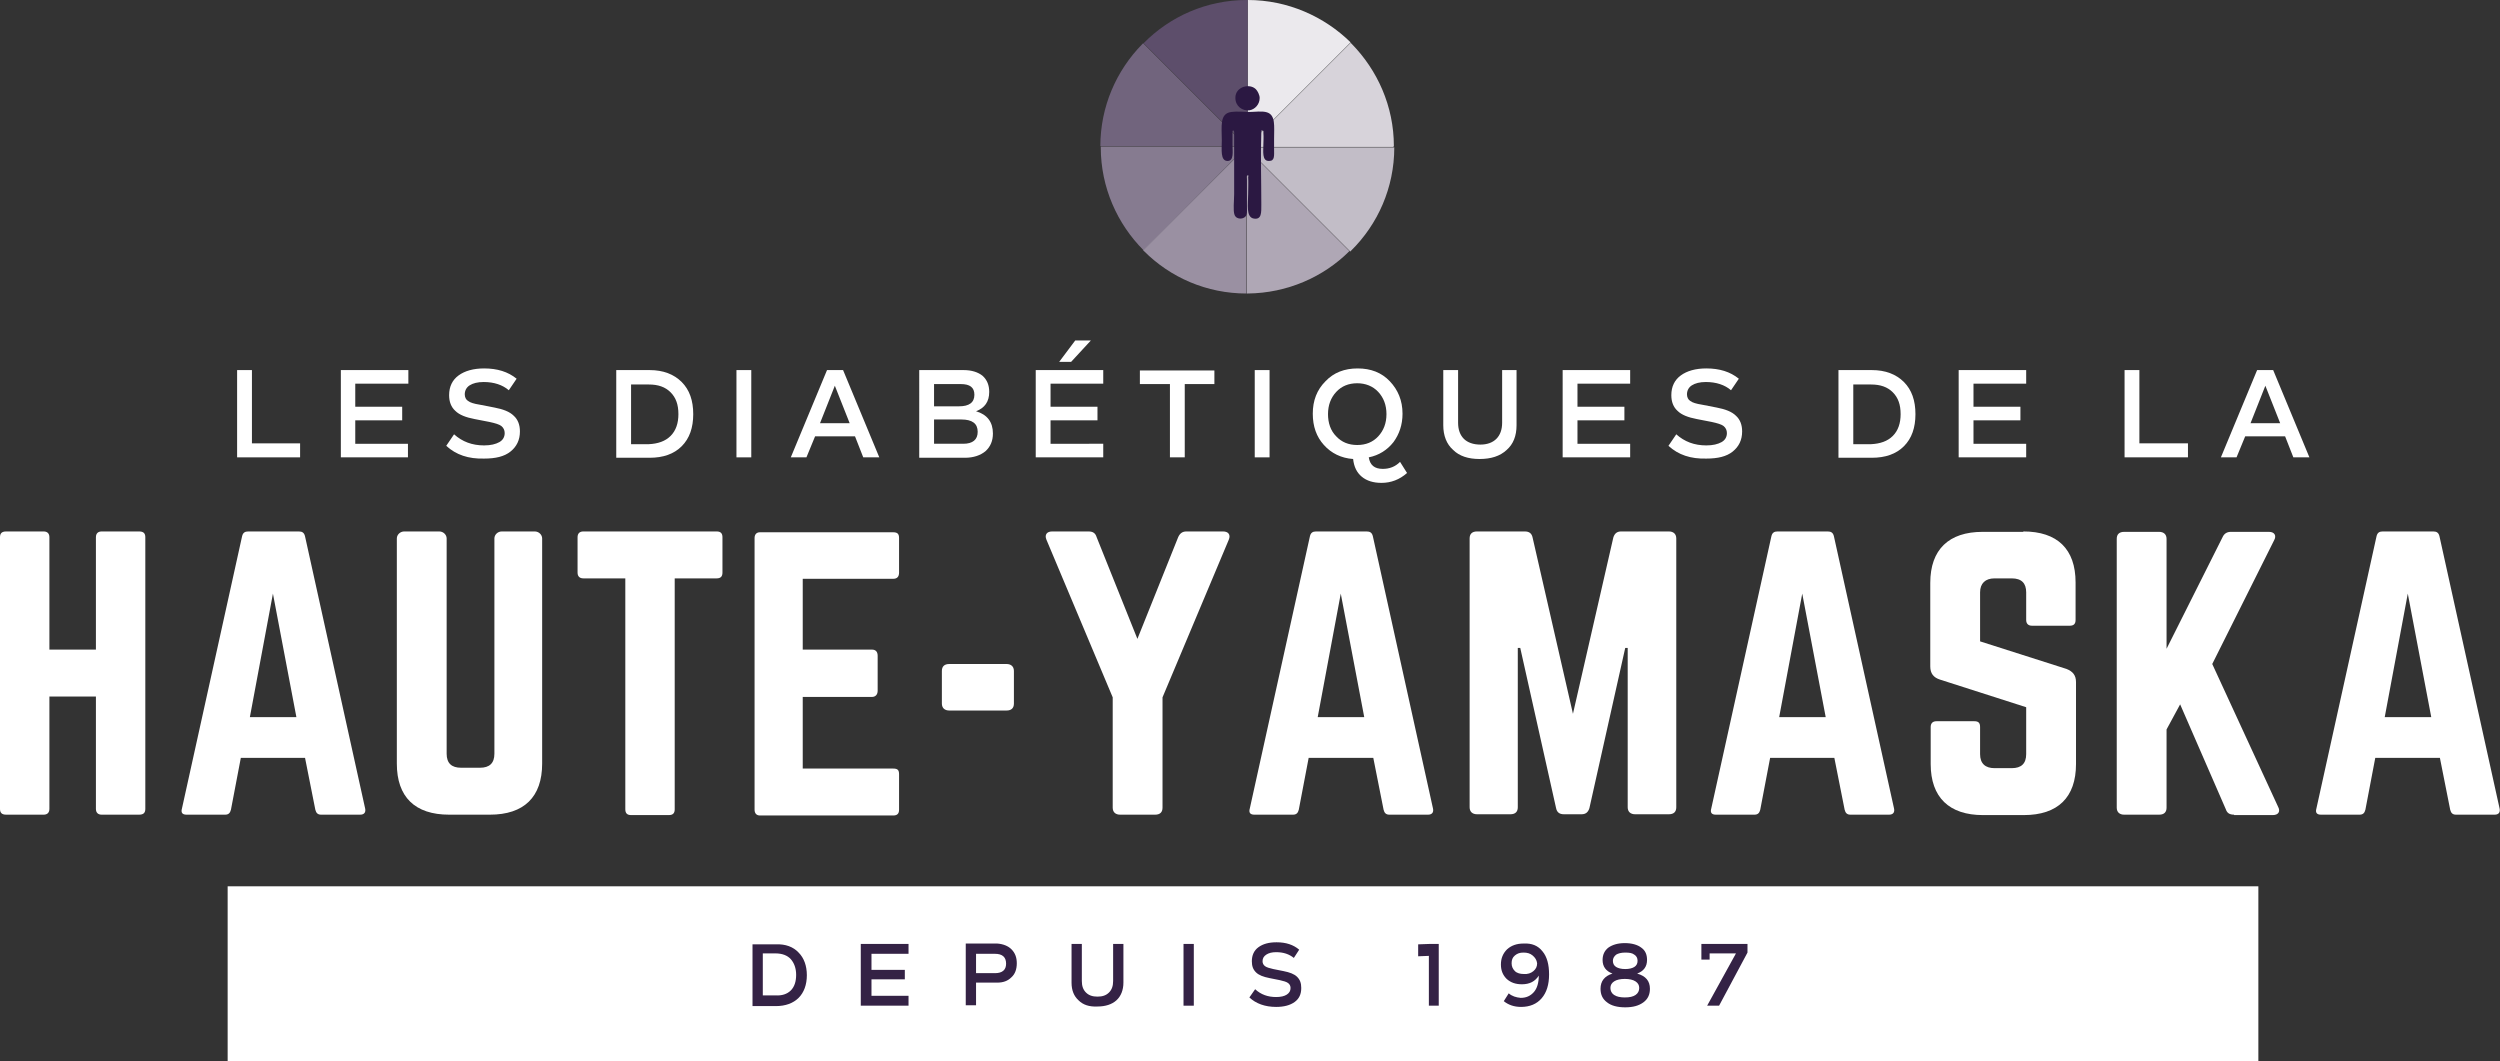 <?xml version="1.0" encoding="UTF-8"?>
<!-- Generator: Adobe Illustrator 27.5.0, SVG Export Plug-In . SVG Version: 6.00 Build 0)  -->
<svg xmlns="http://www.w3.org/2000/svg" xmlns:xlink="http://www.w3.org/1999/xlink" version="1.1" x="0px" y="0px" viewBox="0 0 607.3 257.8" style="enable-background:new 0 0 607.3 257.8;" xml:space="preserve">
<rect x="0" y="0" width="607.3" height="257.8" fill="#333333" stroke="none"/>
<style type="text/css">
	.st0{fill:#FFFFFF;}
	.st1{fill:#342245;}
	.st2{fill:#EBE9ED;}
	.st3{fill:#2B1842;}
	.st4{fill:#867B90;}
	.st5{fill:#9A90A2;}
	.st6{fill:#D7D3DA;}
	.st7{fill:#71647D;}
	.st8{fill:#C2BDC7;}
	.st9{fill:#5D4E6B;}
	.st10{fill:#AFA7B5;}
	.st11{fill-rule:evenodd;clip-rule:evenodd;fill:#2B1842;}
</style>
<g id="Calque_1">
</g>
<g id="Calque_2">
	<g>
		<path class="st0" d="M23.3,130.5c0-0.9,0.5-1.4,1.4-1.4h9.1c1.1,0,1.5,0.5,1.5,1.4v66c0,0.9-0.4,1.4-1.5,1.4h-9.1    c-0.9,0-1.4-0.5-1.4-1.4v-27.3H12v27.3c0,0.9-0.5,1.4-1.4,1.4H1.5c-1.1,0-1.5-0.5-1.5-1.4v-66c0-0.9,0.4-1.4,1.5-1.4h9.1    c0.9,0,1.4,0.5,1.4,1.4v27.3h11.3V130.5z"></path>
		<path class="st0" d="M78,197.9c-0.8,0-1.2-0.4-1.4-1.2l-2.5-12.6H58.5l-2.4,12.6c-0.2,0.8-0.6,1.2-1.4,1.2h-9.4    c-1,0-1.4-0.5-1.1-1.5l14.6-66.1c0.2-0.9,0.7-1.2,1.5-1.2h12.3c0.8,0,1.3,0.3,1.5,1.2l14.6,66.1c0.2,0.9-0.2,1.5-1.2,1.5H78z     M66.3,144.2l-5.6,30h11.3L66.3,144.2z"></path>
		<path class="st0" d="M129.9,129.1c1,0,1.8,0.8,1.8,1.7v54.7c0,8.1-4.4,12.4-12.7,12.4h-9.9c-8.3,0-12.7-4.3-12.7-12.4v-54.7    c0-0.9,0.8-1.7,1.8-1.7h8.5c1,0,1.8,0.8,1.8,1.7v52.3c0,2.3,1.2,3.4,3.5,3.4h4.6c2.3,0,3.5-1.1,3.5-3.4v-52.3    c0-0.9,0.8-1.7,1.8-1.7H129.9z"></path>
		<path class="st0" d="M174.1,129.1c1,0,1.4,0.5,1.4,1.4v8.6c0,0.9-0.4,1.4-1.4,1.4h-10.2v56.1c0,0.9-0.4,1.4-1.4,1.4h-9.2    c-0.9,0-1.4-0.4-1.4-1.4v-56.1h-10.2c-0.9,0-1.4-0.5-1.4-1.4v-8.6c0-0.9,0.5-1.4,1.4-1.4H174.1z"></path>
		<path class="st0" d="M218.4,139.1c0,0.9-0.4,1.5-1.4,1.5h-22v17.2h16.8c0.9,0,1.4,0.5,1.4,1.5v8.5c0,0.9-0.5,1.5-1.4,1.5H195v17.4    h22c1.1,0,1.4,0.4,1.4,1.4v8.6c0,0.9-0.4,1.4-1.4,1.4h-32.4c-0.8,0-1.3-0.5-1.3-1.4v-66c0-0.9,0.5-1.4,1.3-1.4H217    c1.1,0,1.4,0.5,1.4,1.4V139.1z"></path>
		<path class="st0" d="M228.8,163c0-1.1,0.6-1.7,1.8-1.7h13.9c1.1,0,1.8,0.6,1.8,1.7v7.9c0,1.1-0.6,1.7-1.8,1.7h-13.9    c-1.1,0-1.8-0.6-1.8-1.7V163z"></path>
		<path class="st0" d="M297.1,129.1c1.3,0,1.9,0.8,1.4,2l-16.1,38.3v26.8c0,1.1-0.6,1.7-1.8,1.7h-8.5c-1.1,0-1.8-0.6-1.8-1.7v-26.8    l-16.1-38.3c-0.5-1.2,0.1-2,1.4-2h8.8c1.1,0,1.7,0.4,2,1.4l9.9,24.7l9.9-24.7c0.4-0.9,1-1.4,2-1.4H297.1z"></path>
		<path class="st0" d="M337.5,197.9c-0.8,0-1.2-0.4-1.4-1.2l-2.5-12.6h-15.7l-2.4,12.6c-0.2,0.8-0.6,1.2-1.4,1.2h-9.4    c-1,0-1.4-0.5-1.1-1.5l14.6-66.1c0.2-0.9,0.7-1.2,1.5-1.2h12.3c0.8,0,1.3,0.3,1.5,1.2l14.6,66.1c0.2,0.9-0.2,1.5-1.2,1.5H337.5z     M325.7,144.2l-5.6,30h11.3L325.7,144.2z"></path>
		<path class="st0" d="M405.4,129.1c1.1,0,1.8,0.6,1.8,1.7v65.3c0,1.1-0.6,1.7-1.8,1.7h-8.2c-1.1,0-1.8-0.6-1.8-1.7v-38.7h-0.6    l-8.7,38.9c-0.3,1-0.9,1.5-1.9,1.5h-4.3c-1.1,0-1.7-0.5-1.9-1.5l-8.7-38.9h-0.6v38.7c0,1.1-0.6,1.7-1.8,1.7h-8.1    c-1.1,0-1.8-0.6-1.8-1.7v-65.3c0-1.1,0.6-1.7,1.8-1.7h11.6c1.1,0,1.7,0.5,1.9,1.5l9.8,42.8l9.8-42.8c0.3-1,0.9-1.5,1.9-1.5H405.4z    "></path>
		<path class="st0" d="M449.5,197.9c-0.8,0-1.2-0.4-1.4-1.2l-2.5-12.6H430l-2.4,12.6c-0.2,0.8-0.6,1.2-1.4,1.2h-9.4    c-1,0-1.4-0.5-1.1-1.5l14.6-66.1c0.2-0.9,0.7-1.2,1.5-1.2H444c0.8,0,1.3,0.3,1.5,1.2l14.6,66.1c0.2,0.9-0.2,1.5-1.2,1.5H449.5z     M437.8,144.2l-5.6,30h11.3L437.8,144.2z"></path>
		<path class="st0" d="M491.5,129.1c8.3,0,12.7,4.3,12.7,12.4v9.1c0,0.9-0.4,1.4-1.4,1.4h-9.2c-0.9,0-1.4-0.5-1.4-1.4v-6.7    c0-2.2-1.1-3.4-3.5-3.4h-4.2c-2.2,0-3.5,1.2-3.5,3.4v11.9l21,6.7c1.5,0.6,2.3,1.5,2.3,3.2v19.9c0,8.1-4.4,12.4-12.7,12.4h-9.9    c-8.2,0-12.7-4.3-12.7-12.4v-9c0-0.9,0.5-1.4,1.4-1.4h9.2c1,0,1.4,0.4,1.4,1.4v6.6c0,2.3,1.3,3.4,3.5,3.4h4.2    c2.3,0,3.5-1.1,3.5-3.4v-11.4l-20.9-6.7c-1.6-0.5-2.4-1.5-2.4-3.2v-20.3c0-8.1,4.5-12.4,12.7-12.4H491.5z"></path>
		<path class="st0" d="M542.7,197.9c-1.1,0-1.7-0.4-2-1.3l-11.1-25.5l-3.3,6.1v19c0,1.1-0.6,1.7-1.8,1.7h-8.5    c-1.1,0-1.8-0.6-1.8-1.7v-65.3c0-1.1,0.6-1.7,1.8-1.7h8.5c1.1,0,1.8,0.6,1.8,1.7v26.7l13.6-27.1c0.4-0.9,1.1-1.3,2-1.3h9.3    c1.3,0,1.9,0.9,1.2,2.1l-15,30l16,34.7c0.6,1.1,0.1,2-1.3,2H542.7z"></path>
		<path class="st0" d="M596.6,197.9c-0.8,0-1.2-0.4-1.4-1.2l-2.5-12.6h-15.7l-2.4,12.6c-0.2,0.8-0.6,1.2-1.4,1.2h-9.4    c-1,0-1.4-0.5-1.1-1.5l14.6-66.1c0.2-0.9,0.7-1.2,1.5-1.2h12.3c0.8,0,1.3,0.3,1.5,1.2l14.6,66.1c0.2,0.9-0.2,1.5-1.2,1.5H596.6z     M584.9,144.2l-5.6,30h11.3L584.9,144.2z"></path>
	</g>
	<g>
		<path class="st0" d="M72.9,107.8v3.3H57.6V89.9h3.6v17.8H72.9z"></path>
		<path class="st0" d="M86.3,93.3v5.5h11.4v3.3H86.3v5.7h12.8v3.3H82.8V89.9h16.4v3.3H86.3z"></path>
		<path class="st0" d="M108.4,108.3l1.9-2.8c2,1.8,4.4,2.7,7.3,2.7c1.6,0,2.8-0.3,3.7-0.8c0.9-0.5,1.3-1.3,1.3-2.2    c0-0.7-0.3-1.3-0.8-1.7c-0.5-0.4-1.5-0.7-2.9-1l-3.6-0.7c-2.1-0.4-3.7-1-4.7-2c-1-0.9-1.5-2.2-1.5-3.8c0-2.1,0.8-3.7,2.3-4.8    c1.5-1.1,3.6-1.7,6.2-1.7c3.2,0,5.8,0.8,7.9,2.5l-1.9,2.8c-1.5-1.3-3.6-2-6.1-2c-1.5,0-2.6,0.3-3.4,0.8c-0.8,0.5-1.2,1.3-1.2,2.2    c0,0.7,0.3,1.3,0.8,1.6c0.5,0.4,1.5,0.7,2.8,0.9l3.6,0.7c2.1,0.4,3.7,1,4.7,2c1,0.9,1.5,2.2,1.5,3.8c0,2.1-0.8,3.7-2.3,4.9    c-1.5,1.2-3.6,1.7-6.4,1.7C113.8,111.5,110.8,110.5,108.4,108.3z"></path>
		<path class="st0" d="M165.6,92.8c1.9,1.9,2.8,4.5,2.8,7.8c0,3.3-0.9,5.9-2.8,7.8c-1.9,1.9-4.5,2.8-7.8,2.8h-8.1V89.9h8.1    C161.1,89.9,163.7,90.9,165.6,92.8z M162.9,105.9c1.3-1.3,1.9-3.1,1.9-5.3c0-2.3-0.6-4-1.9-5.3c-1.3-1.3-3-1.9-5.3-1.9h-4.3v14.5    h4.3C159.8,107.8,161.6,107.2,162.9,105.9z"></path>
		<path class="st0" d="M178.9,89.9h3.6v21.2h-3.6V89.9z"></path>
		<path class="st0" d="M207.7,106H198l-2.1,5.1h-3.8l8.8-21.2h3.9l8.8,21.2h-3.9L207.7,106z M206.4,102.8l-3.6-9.1l-3.6,9.1H206.4z"></path>
		<path class="st0" d="M241.2,105.3c0,1.8-0.6,3.2-1.8,4.3c-1.2,1-2.9,1.6-5,1.6h-11.1V89.9h10.8c1.9,0,3.5,0.5,4.6,1.4    c1.1,1,1.6,2.3,1.6,3.9c0,2.4-1.1,3.9-3.2,4.7C239.8,100.7,241.2,102.5,241.2,105.3z M226.9,98.7h6.1c2.4,0,3.7-0.9,3.7-2.8    c0-1.8-1.1-2.6-3.3-2.6h-6.5V98.7z M237.5,104.9c0-2-1.3-3-4-3h-6.6v5.9h7.1C236.3,107.8,237.5,106.8,237.5,104.9z"></path>
		<path class="st0" d="M255.2,93.3v5.5h11.4v3.3h-11.4v5.7H268v3.3h-16.4V89.9H268v3.3H255.2z M260.2,87.9h-2.9l3.9-5.2h3.8    L260.2,87.9z"></path>
		<path class="st0" d="M295,93.3h-7.2v17.8h-3.6V93.3h-7.3v-3.3H295V93.3z"></path>
		<path class="st0" d="M304.8,89.9h3.6v21.2h-3.6V89.9z"></path>
		<path class="st0" d="M341.8,114.9c-1.8,1.6-3.9,2.4-6.2,2.4c-2,0-3.6-0.5-4.8-1.5c-1.2-1-1.9-2.4-2.1-4.3    c-2.9-0.2-5.3-1.4-7.1-3.4c-1.8-2-2.7-4.5-2.7-7.6c0-3.2,1-5.8,3.1-7.9c2-2.1,4.6-3.1,7.8-3.1c3.2,0,5.8,1,7.8,3.1    c2,2.1,3.1,4.7,3.1,7.9c0,2.7-0.8,5-2.2,6.9c-1.5,1.9-3.5,3.2-6,3.7c0.3,1.9,1.4,2.8,3.4,2.8c1.6,0,3-0.5,4.2-1.7L341.8,114.9z     M324.6,106c1.3,1.4,3,2.1,5.1,2.1c2.1,0,3.8-0.7,5.1-2.1c1.3-1.4,2-3.2,2-5.4c0-2.2-0.7-4-2-5.4c-1.3-1.4-3.1-2.1-5.1-2.1    c-2.1,0-3.8,0.7-5.1,2.1c-1.3,1.4-2,3.2-2,5.4C322.6,102.7,323.2,104.6,324.6,106z"></path>
		<path class="st0" d="M353,109.3c-1.6-1.4-2.4-3.5-2.4-6V89.9h3.6v12.8c0,1.7,0.5,3,1.4,3.9c0.9,0.9,2.3,1.4,4,1.4    c1.7,0,3-0.5,3.9-1.4c0.9-0.9,1.4-2.2,1.4-3.9V89.9h3.5v13.4c0,2.6-0.8,4.6-2.4,6c-1.6,1.5-3.8,2.2-6.6,2.2    C356.7,111.5,354.5,110.8,353,109.3z"></path>
		<path class="st0" d="M383.2,93.3v5.5h11.4v3.3h-11.4v5.7h12.8v3.3h-16.4V89.9h16.4v3.3H383.2z"></path>
		<path class="st0" d="M405.3,108.3l1.9-2.8c2,1.8,4.4,2.7,7.3,2.7c1.6,0,2.8-0.3,3.7-0.8c0.9-0.5,1.3-1.3,1.3-2.2    c0-0.7-0.3-1.3-0.8-1.7c-0.5-0.4-1.5-0.7-2.9-1l-3.6-0.7c-2.1-0.4-3.7-1-4.7-2c-1-0.9-1.5-2.2-1.5-3.8c0-2.1,0.8-3.7,2.3-4.8    c1.5-1.1,3.6-1.7,6.2-1.7c3.2,0,5.8,0.8,7.9,2.5l-1.9,2.8c-1.5-1.3-3.6-2-6.1-2c-1.5,0-2.6,0.3-3.4,0.8c-0.8,0.5-1.2,1.3-1.2,2.2    c0,0.7,0.3,1.3,0.8,1.6c0.5,0.4,1.5,0.7,2.8,0.9l3.6,0.7c2.1,0.4,3.7,1,4.7,2c1,0.9,1.5,2.2,1.5,3.8c0,2.1-0.8,3.7-2.3,4.9    c-1.5,1.2-3.6,1.7-6.4,1.7C410.7,111.5,407.7,110.5,405.3,108.3z"></path>
		<path class="st0" d="M462.5,92.8c1.9,1.9,2.8,4.5,2.8,7.8c0,3.3-0.9,5.9-2.8,7.8c-1.9,1.9-4.5,2.8-7.8,2.8h-8.1V89.9h8.1    C458,89.9,460.6,90.9,462.5,92.8z M459.8,105.9c1.3-1.3,1.9-3.1,1.9-5.3c0-2.3-0.6-4-1.9-5.3c-1.3-1.3-3-1.9-5.3-1.9h-4.3v14.5    h4.3C456.7,107.8,458.5,107.2,459.8,105.9z"></path>
		<path class="st0" d="M479.4,93.3v5.5h11.4v3.3h-11.4v5.7h12.8v3.3h-16.4V89.9h16.4v3.3H479.4z"></path>
		<path class="st0" d="M531.5,107.8v3.3h-15.4V89.9h3.6v17.8H531.5z"></path>
		<path class="st0" d="M555.1,106h-9.7l-2.1,5.1h-3.8l8.8-21.2h3.9l8.8,21.2h-3.9L555.1,106z M553.9,102.8l-3.6-9.1l-3.6,9.1H553.9z    "></path>
	</g>
	<rect x="55.3" y="215.3" class="st0" width="493.3" height="42.5"></rect>
	<g>
		<path class="st1" d="M194,231.4c1.3,1.3,2,3.2,2,5.5c0,2.3-0.7,4.2-2,5.5c-1.3,1.3-3.2,2-5.5,2h-5.7v-15h5.7    C190.8,229.3,192.7,230,194,231.4z M192.1,240.6c0.9-0.9,1.3-2.2,1.3-3.8c0-1.6-0.5-2.9-1.3-3.8s-2.1-1.4-3.7-1.4h-3.1v10.2h3.1    C189.9,241.9,191.2,241.5,192.1,240.6z"></path>
		<path class="st1" d="M211.7,231.7v3.9h8.1v2.3h-8.1v4h9v2.4h-11.6v-15h11.6v2.4H211.7z"></path>
		<path class="st1" d="M245.7,230.6c0.9,0.9,1.3,2,1.3,3.4c0,1.4-0.4,2.6-1.3,3.4c-0.9,0.9-2,1.3-3.5,1.3h-5.1v5.5h-2.5v-15h7.6    C243.7,229.3,244.9,229.8,245.7,230.6z M244.4,234.1c0-1.6-0.9-2.4-2.7-2.4h-4.6v4.7h4.6C243.5,236.4,244.4,235.6,244.4,234.1z"></path>
		<path class="st1" d="M262,243c-1.1-1-1.7-2.4-1.7-4.3v-9.4h2.5v9c0,1.2,0.3,2.1,1,2.8c0.7,0.7,1.6,1,2.8,1c1.2,0,2.1-0.3,2.8-1    c0.7-0.7,1-1.6,1-2.8v-9h2.5v9.4c0,1.8-0.6,3.3-1.7,4.3c-1.1,1-2.7,1.5-4.6,1.5C264.6,244.6,263.1,244.1,262,243z"></path>
		<path class="st1" d="M287.5,229.3h2.5v15h-2.5V229.3z"></path>
		<path class="st1" d="M303.5,242.3l1.4-2c1.4,1.3,3.1,1.9,5.1,1.9c1.1,0,2-0.2,2.6-0.6c0.6-0.4,0.9-0.9,0.9-1.6    c0-0.5-0.2-0.9-0.6-1.2c-0.4-0.3-1.1-0.5-2-0.7l-2.5-0.5c-1.5-0.3-2.6-0.7-3.3-1.4c-0.7-0.7-1-1.5-1-2.7c0-1.4,0.5-2.6,1.6-3.4    c1.1-0.8,2.5-1.2,4.4-1.2c2.3,0,4.1,0.6,5.5,1.8l-1.3,2c-1.1-0.9-2.5-1.4-4.3-1.4c-1,0-1.8,0.2-2.4,0.6c-0.6,0.4-0.9,0.9-0.9,1.6    c0,0.5,0.2,0.9,0.6,1.2c0.4,0.3,1.1,0.5,2,0.7l2.5,0.5c1.5,0.3,2.6,0.7,3.3,1.4c0.7,0.7,1,1.5,1,2.7c0,1.5-0.5,2.6-1.6,3.4    c-1.1,0.8-2.6,1.2-4.5,1.2C307.3,244.6,305.1,243.8,303.5,242.3z"></path>
		<path class="st1" d="M374.7,231.1c1.1,1.3,1.6,3.2,1.6,5.6c0,2.5-0.6,4.4-1.8,5.8c-1.2,1.4-2.9,2.1-5,2.1c-1.7,0-3.1-0.5-4.2-1.4    l1.2-1.9c0.8,0.7,1.8,1,2.9,1.1c1.4,0,2.4-0.5,3.2-1.4c0.8-0.9,1.2-2.3,1.2-4c-0.9,1.4-2.2,2.1-4.1,2.1c-1.5,0-2.7-0.4-3.7-1.3    c-0.9-0.9-1.4-2-1.4-3.5c0-1.5,0.5-2.7,1.5-3.7c1-0.9,2.3-1.4,4-1.4C372.1,229.1,373.6,229.7,374.7,231.1z M372.5,235.9    c0.6-0.5,0.9-1.1,0.9-1.9c-0.1-0.8-0.5-1.4-1.1-1.9c-0.6-0.5-1.3-0.7-2.2-0.7c-0.9,0-1.5,0.2-2.1,0.7c-0.6,0.5-0.8,1.1-0.8,1.9    c0,0.8,0.3,1.4,0.8,1.9c0.5,0.5,1.3,0.7,2.1,0.7C371.1,236.7,371.9,236.4,372.5,235.9z"></path>
		<path class="st1" d="M400.8,240.2c0,1.4-0.5,2.5-1.6,3.3c-1.1,0.8-2.5,1.2-4.4,1.2c-1.9,0-3.4-0.4-4.4-1.2    c-1.1-0.8-1.6-1.9-1.6-3.3c0-1.9,1-3.1,2.9-3.7c-1.6-0.6-2.4-1.7-2.4-3.3c0-1.3,0.5-2.3,1.4-3c1-0.7,2.3-1.1,4-1.1    c1.7,0,3.1,0.4,4,1.1c1,0.7,1.4,1.7,1.4,3c0,1.6-0.8,2.7-2.4,3.3C399.8,237.1,400.8,238.3,400.8,240.2z M397.3,241.7    c0.6-0.4,0.9-1,0.9-1.7c0-0.7-0.3-1.2-0.9-1.6c-0.6-0.4-1.5-0.6-2.6-0.6c-1.1,0-2,0.2-2.6,0.6c-0.6,0.4-0.9,0.9-0.9,1.6    c0,0.7,0.3,1.3,0.9,1.7c0.6,0.4,1.5,0.6,2.6,0.6C395.9,242.3,396.7,242.1,397.3,241.7z M392.6,231.9c-0.5,0.4-0.8,0.9-0.8,1.5    c0,0.7,0.3,1.2,0.8,1.5c0.5,0.3,1.2,0.5,2.2,0.5c1,0,1.7-0.2,2.2-0.5c0.5-0.3,0.8-0.8,0.8-1.5c0-0.7-0.3-1.2-0.8-1.5    c-0.5-0.4-1.2-0.5-2.2-0.5C393.8,231.4,393.1,231.6,392.6,231.9z"></path>
		<polygon class="st1" points="347.1,232.2 347.1,242 347.1,242 347.1,244.3 349.5,244.3 349.5,242 349.5,242 349.5,229.3     347.3,229.3 344.5,229.4 344.5,232.3   "></polygon>
		<polygon class="st1" points="413.3,229.3 413.3,230.7 413.3,231.6 413.3,233.1 415.3,233.1 415.3,231.6 421.7,231.6 414.7,244.3     417.6,244.3 424.5,231.4 424.5,229.3   "></polygon>
	</g>
	<g>
		<path class="st2" d="M303.1,0v0.1v0.1v35.1l24.8-24.8l0.1-0.1l0.1-0.1C321.7,4,312.8,0,303.1,0z"></path>
		<polygon class="st3" points="302.8,35.5 302.7,35.5 302.8,35.6   "></polygon>
		<path class="st4" d="M302.6,35.8l-0.2-0.2h-34.8h-0.1h-0.1c0,0,0,0.1,0,0.1s0,0.1,0,0.1c0,9.7,4,18.6,10.4,25l0.1-0.1l0.1-0.1    L302.6,35.8L302.6,35.8z"></path>
		<path class="st3" d="M277.9,60.9c-0.1-0.1-0.1-0.1-0.2-0.2"></path>
		<path class="st3" d="M328.1,10.4c0.1,0.1,0.1,0.1,0.2,0.2"></path>
		<path class="st5" d="M302.7,35.8l-24.8,24.8l-0.1,0.1l-0.1,0.1c0.1,0.1,0.1,0.1,0.2,0.2c6.4,6.4,15.2,10.3,24.9,10.3v-0.1V71V36v0    L302.7,35.8z"></path>
		<path class="st6" d="M338.6,35.5c0-9.7-4-18.5-10.3-24.9c-0.1-0.1-0.1-0.1-0.2-0.2l-0.1,0.1l-0.1,0.1l-24.8,24.8v0.1h0.2l-0.2,0.2    v0h35.2h0.1h0.1c0,0,0-0.1,0-0.1S338.6,35.5,338.6,35.5z"></path>
		<polygon class="st3" points="303.1,35.7 303.3,35.5 303.1,35.5   "></polygon>
		<polygon class="st3" points="302.6,35.8 302.7,35.8 302.7,35.8   "></polygon>
		<path class="st7" d="M277.9,10.7L277.9,10.7l-0.2-0.2c-0.1,0.1-0.1,0.1-0.2,0.2c-6.3,6.4-10.2,15.2-10.2,24.8h0.1h0.1h34.8h0.4    L277.9,10.7z"></path>
		<path class="st8" d="M338.5,35.8h-0.1h-35.2v0.1v0.4l24.6,24.6l0.1,0.1l0.1,0.1c0.1-0.1,0.1-0.1,0.2-0.2    c6.5-6.4,10.5-15.3,10.5-25.1H338.5z"></path>
		<polygon class="st3" points="302.8,35.6 302.8,35.6 302.7,35.5 302.4,35.5 302.6,35.8 302.7,35.8   "></polygon>
		<polygon class="st3" points="302.7,35.8 302.7,35.8 302.8,36 302.8,35.8   "></polygon>
		<polygon class="st3" points="302.7,35.8 302.8,35.8 302.8,35.6   "></polygon>
		<polygon class="st3" points="303,35.8 303.1,35.9 303.1,35.8 303.1,35.8   "></polygon>
		<path class="st9" d="M303,0c0,0-0.1,0-0.1,0c-9.8,0-18.7,4-25.1,10.5l0.1,0.1l0.1,0.1l24.8,24.8h0.1h0.1l0.1-0.1V0.3V0.1V0    C303.1,0,303,0,303,0z"></path>
		<path class="st10" d="M327.8,61l-0.1-0.1l-24.6-24.6l-0.2-0.2l0,0v35v0.1v0.1c0,0,0.1,0,0.1,0s0.1,0,0.1,0    C312.7,71.2,321.5,67.3,327.8,61L327.8,61z"></path>
		<polygon class="st3" points="302.9,35.6 303,35.5 302.8,35.5 302.8,35.6   "></polygon>
		<polygon class="st3" points="303.1,35.8 303.1,35.7 303.1,35.8   "></polygon>
		<polygon class="st3" points="303.1,35.4 303,35.5 303.1,35.5   "></polygon>
		<polygon class="st3" points="302.8,36 302.9,36 302.8,36   "></polygon>
		<polygon class="st3" points="303.1,35.8 303,35.8 303,35.8   "></polygon>
		<polygon class="st3" points="303,35.5 302.9,35.6 303,35.8 303.1,35.8 303.1,35.7 303.1,35.5   "></polygon>
		<polygon class="st3" points="302.9,36 303.1,36.2 303.1,35.9 303,35.8   "></polygon>
		<polygon class="st3" points="302.8,35.6 302.9,35.6 302.8,35.6   "></polygon>
		<polygon class="st3" points="303,35.8 302.8,35.8 302.8,36 302.9,36 303,35.8   "></polygon>
		<polygon class="st3" points="302.8,35.8 303,35.8 302.9,35.6 302.8,35.6   "></polygon>
	</g>
	<g>
		<path class="st11" d="M302.5,21c1.1-0.2,2,0.1,2.6,0.7c0.4,0.4,0.9,1.4,0.9,2.1c0,1.6-1.2,2.8-2.5,3c-1.7,0.2-3.4-1-3.4-3    c0-1.1,0.4-1.5,0.7-1.9C301.2,21.5,301.8,21.1,302.5,21z"></path>
		<path class="st11" d="M303.1,42.6c-0.4,0-0.2,0.7-0.2,1c0,2,0,4.1,0,6.2c0,0.9,0.1,1.8-0.1,2.4c-0.4,1.1-2.4,1.3-2.9,0    c-0.4-1-0.1-3.5-0.1-5.1c0-4.8,0-9.4,0-14.3c0-0.3,0.1-1.1-0.2-1.1c-0.3,0-0.2,0.3-0.2,0.7c0,0.8,0,2,0,2.7c0,1.7,0.4,4-1.2,4    c-1.8,0-1.4-2.8-1.4-5c0-3.4-0.6-6.5,2.3-6.9c1.4-0.2,3,0,4.4,0c1.3,0,3.1-0.3,4.3,0.1c2.1,0.7,1.7,3.3,1.7,6.5c0,0.8,0,1.6,0,2.4    c0,1.6,0.2,2.9-1.2,2.9c-1.8,0.1-1.4-2.4-1.4-4.1c0-0.7,0.1-1.7,0-2.7c0-0.4,0.1-0.6-0.3-0.6c-0.3,0-0.1,0-0.2,0.4    c-0.2,5.8,0,11.6,0,17.6c0,1.9,0.1,3.7-1.8,3.4c-2-0.3-1.4-3.6-1.4-5.9c0-1.5,0.1-2.8,0-4.3C303.3,42.9,303.4,42.6,303.1,42.6z"></path>
	</g>
</g>
</svg>
